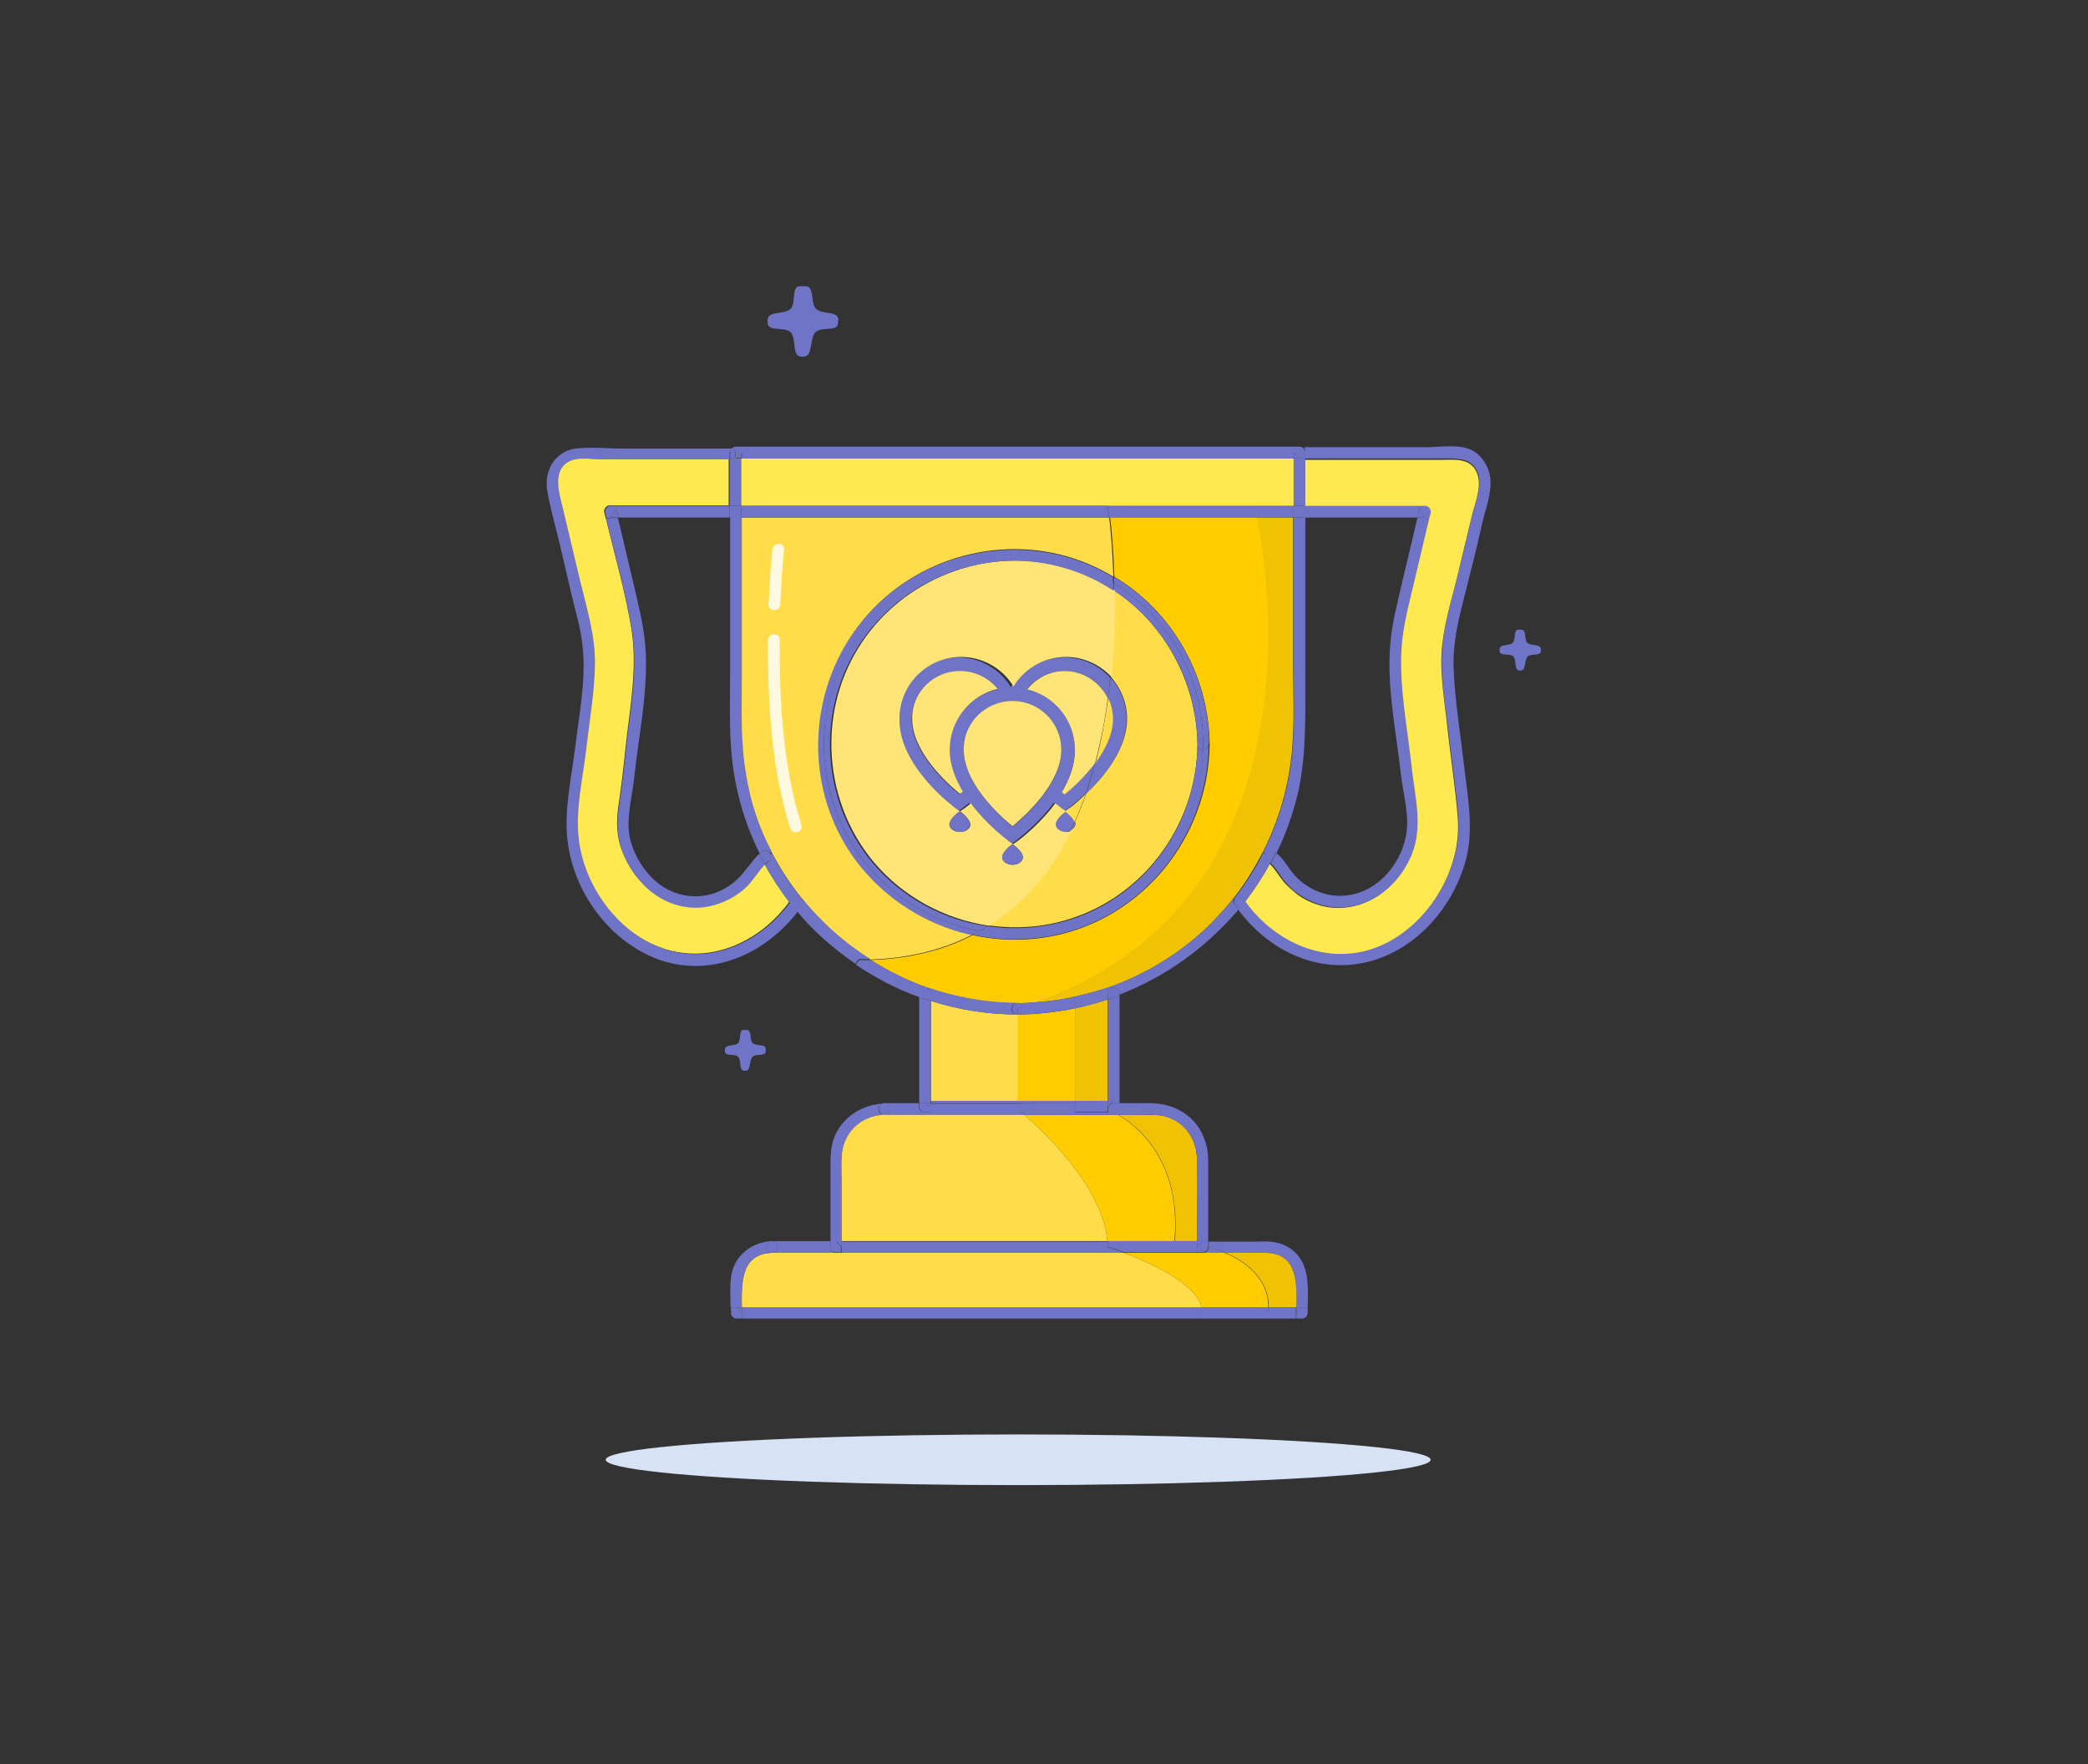 <?xml version="1.0" encoding="utf-8"?>
<!-- Generator: Adobe Illustrator 19.2.1, SVG Export Plug-In . SVG Version: 6.00 Build 0)  -->
<svg version="1.1" id="Layer_1" xmlns="http://www.w3.org/2000/svg" xmlns:xlink="http://www.w3.org/1999/xlink" x="0px" y="0px"
	 viewBox="0 0 445 376" style="enable-background:new 0 0 445 376;" xml:space="preserve">
<rect x="0" y="0" width="445" height="376" fill="#333333" stroke="none"/>
<style type="text/css">
	.st0{fill:#7074C6;}
	.st1{fill:#FFE951;}
	.st2{fill:#D7E3F5;}
	.st3{fill:#EFC203;}
	.st4{fill:#FFCC00;}
	.st5{fill:#FFDC4A;}
	.st6{fill:#FFE578;}
	.st7{fill:#FFF9E1;}
	.st8{fill:#FFFCF0;}
</style>
<g>
	<g id="XMLID_260_">
		<g>
			<path class="st0" d="M328.4,138.3c0,0.1,0,0.2,0,0.2c0,0.1,0,0.2,0,0.3c-0.1,1.1-2.1,0.4-2.8,1.1c-0.8,0.8-0.3,3-1.5,3
				c0,0-0.1,0-0.1,0c-0.1,0-0.2,0-0.2,0c-1.2-0.1-0.5-2.2-1.3-3c-0.7-0.7-2.8,0-2.9-1.1c0-0.1,0-0.2,0-0.3c0-0.1,0-0.2,0-0.2
				c0.1-1.1,2.1-0.6,2.8-1.3c0.7-0.7,0.1-2.7,1.1-2.8c0.1,0,0.3,0,0.4,0c0.1,0,0.2,0,0.4,0c1.1,0.1,0.5,2.1,1.2,2.8
				C326.3,137.7,328.3,137.2,328.4,138.3z"/>
			<path class="st0" d="M317.6,101.8c0.4,3.2-1,6.6-1.7,9.7c-0.8,3.5-1.6,7-2.5,10.4c-1.6,6.8-3.9,13.6-3.6,20.6
				c0.3,7.1,1.5,14.2,2.3,21.3c0.8,6.5,2,13.1,0.3,19.5c-2.9,10.7-11.6,20.3-22.9,22.1c-10.2,1.6-19.6-3.5-25.6-11.5
				c0.5-0.6,1.1-1.3,1.6-2c6.8,9.5,19,14.4,30,8.9c9.5-4.8,16.1-15.9,15.3-26.6c-0.5-6.4-1.5-12.7-2.2-19.1c-0.7-6-1.8-12-1.1-18.1
				c0.7-5.8,2.5-11.6,3.9-17.3c0.8-3.3,1.6-6.7,2.4-10c0.6-2.5,2-5.8,1.3-8.4c-1-3.8-4.4-3.6-7.6-3.6c-3.1,0-6.2,0-9.4,0
				c-6.6,0-13.1,0-19.7,0c-0.1,0-0.2,0-0.2,0c0-0.5,0-1,0-1.5c0-0.3-0.1-0.6-0.3-0.8c0.2-0.1,0.4-0.1,0.6-0.1c8.5,0,17.1,0,25.6,0
				c3,0,7.1-0.8,9.9,0.8C316,97.3,317.3,99.5,317.6,101.8z"/>
			<path class="st1" d="M315,101.5c0.7,2.6-0.7,5.9-1.3,8.4c-0.8,3.3-1.6,6.7-2.4,10c-1.3,5.7-3.2,11.5-3.9,17.3
				c-0.7,6,0.5,12.1,1.1,18.1c0.7,6.4,1.7,12.7,2.2,19.1c0.8,10.6-5.8,21.8-15.3,26.6c-11,5.5-23.2,0.6-30-8.9
				c1.9-2.5,3.7-5.2,5.2-8c1.2,1.1,1.9,2.5,2.9,3.7c0.9,1.1,2,2,3.1,2.9c2.4,1.7,5.5,2.8,8.5,2.8c6.6,0,12-4.1,14.9-9.8
				c3.4-6.7,1.3-13.6,0.6-20.7c-0.9-8.2-2.6-16.5-2.1-24.7c0.3-4.8,1.6-9.5,2.7-14.2c1.1-4.5,2.1-9,3.2-13.5
				c0.1-0.4,0.2-0.8,0.3-1.1c0.2-0.8-0.4-1.6-1.2-1.6c-0.4,0-0.8,0-1.2,0c-8.1,0-16.2,0-24.3,0c0-3.3,0-6.6,0-9.9c0.1,0,0.2,0,0.2,0
				c6.6,0,13.1,0,19.7,0c3.1,0,6.2,0,9.4,0C310.7,97.9,314,97.7,315,101.5z"/>
			<path class="st0" d="M303.7,107.8c0.8,0,1.4,0.8,1.2,1.6c-0.1,0.4-0.2,0.8-0.3,1.1l-0.9-0.2c-0.4-0.5-0.8-1-1.2-1.6v-0.9
				C302.9,107.8,303.3,107.8,303.7,107.8z"/>
			<path class="st0" d="M304.6,110.5c-1.1,4.5-2.1,9-3.2,13.5c-1.1,4.7-2.4,9.4-2.7,14.2c-0.5,8.2,1.2,16.6,2.1,24.7
				c0.7,7.1,2.9,14-0.6,20.7c-2.9,5.7-8.4,9.8-14.9,9.8c-3,0-6-1.1-8.5-2.8c-1.2-0.8-2.2-1.8-3.1-2.9c-1-1.2-1.7-2.7-2.9-3.7
				c0.4-0.7,0.8-1.5,1.2-2.2c1.3,1,2,2.2,3,3.6c1.3,1.8,3,3.2,5,4.2c4,2,8.8,1.7,12.6-0.8c3.6-2.3,6.2-6.4,7-10.5
				c0.9-4.2-0.5-8.8-1-13c-1-9.2-3.1-18.8-2.3-28.1c0.4-4.6,1.6-9,2.6-13.4c1.1-4.5,2.1-9,3.2-13.5c0.5,0,1,0,1.6,0L304.6,110.5z"/>
			<path class="st0" d="M302.5,108.7c0.4,0.5,0.8,1,1.2,1.6c-0.5,0-1,0-1.6,0C302.3,109.7,302.4,109.2,302.5,108.7z"/>
			<path class="st0" d="M302.5,107.8v0.9c-0.1,0.5-0.2,1-0.4,1.6c-8,0-16,0-24,0c0-0.8,0-1.6,0-2.5
				C286.3,107.8,294.4,107.8,302.5,107.8z"/>
			<ellipse class="st2" cx="217" cy="311.1" rx="87.9" ry="5.4"/>
			<path class="st0" d="M274.4,265.7c4.8,2.8,4.4,8.1,4.3,12.9l-1.2,0c-0.4,0-0.8,0-1.2,0c0.1-5,0.3-11.4-6.4-11.6
				c-1.9-0.1-3.7,0-5.6,0c-1,0-2.1,0-3.1,0c-2-0.9-3.6-1.2-3.6-1.2c0-0.4,0-0.8,0-1.2c3.4,0,6.9,0,10.3,0
				C270.1,264.5,272.3,264.5,274.4,265.7z"/>
			<path class="st0" d="M277.5,278.6l1.2,0c0,0.4,0,0.8,0,1.2c0,0.7-0.6,1.2-1.2,1.2c-0.4,0-0.8,0-1.2,0v-1.2
				C276.7,279.4,277.1,279,277.5,278.6z"/>
			<path class="st0" d="M278.2,107.8c0,0.8,0,1.6,0,2.5c-0.8,0-1.6,0-2.5,0c0-0.8,0-1.6,0-2.5C276.5,107.8,277.4,107.8,278.2,107.8z
				"/>
			<path class="st0" d="M278.2,97.9c0,3.3,0,6.6,0,9.9c-0.8,0-1.6,0-2.5,0c0-3.4,0-6.8,0-10.1c0.4,0,0.8,0,1.2,0l0.5-0.3
				C277.6,97.6,277.8,97.8,278.2,97.9z"/>
			<path class="st0" d="M278.2,96.4c0,0.5,0,1,0,1.5c-0.4-0.1-0.6-0.3-0.8-0.5c-0.3-0.6-0.2-1.4,0.4-1.8
				C278.1,95.8,278.2,96.1,278.2,96.4z"/>
			<path class="st0" d="M277.5,278.6c-0.4,0.4-0.8,0.8-1.2,1.2c0-0.4,0-0.8,0-1.2C276.7,278.6,277.1,278.6,277.5,278.6z"/>
			<path class="st0" d="M277,97.7c-0.4,0-0.8,0-1.2,0c0-0.4,0-0.8,0-1.2C276.1,96.8,276.5,97.2,277,97.7z"/>
			<path class="st3" d="M269.9,267c6.7,0.2,6.5,6.6,6.4,11.6c-2,0-4,0-5.9,0c0-6.5-5.4-10-9.2-11.6c1,0,2.1,0,3.1,0
				C266.1,267,268,266.9,269.9,267z"/>
			<path class="st0" d="M270.3,278.6c2,0,4,0,5.9,0c0,0.4,0,0.8,0,1.2v1.2c-2,0-4,0-6,0v-1.2C270.3,279.4,270.3,279,270.3,278.6z"/>
			<path class="st3" d="M229.1,212.4c-2.6,0.6-5.3,1-8.1,1.2c65.3-23.6,46.8-103.3,46.8-103.3c2.6,0,5.2,0,7.8,0
				c0,10.4,0,20.9,0,31.3c0,5.9,0.3,11.9-0.2,17.8c-0.6,7.8-2.8,15.4-6.3,22.3c-1.8,3.4-3.8,6.7-6.2,9.7c-1.3,1.7-2.8,3.3-4.3,4.9
				c-6.2,6.3-13.7,11-21.9,14C234.3,211.1,231.7,211.8,229.1,212.4z"/>
			<path class="st0" d="M275.7,107.8c0,0.8,0,1.6,0,2.5c-2.6,0-5.2,0-7.8,0c-10.5,0-21,0-31.5,0c-0.2-1.6-0.3-2.5-0.3-2.5
				c1.2,0,2.4,0,3.6,0C251.7,107.8,263.7,107.8,275.7,107.8z"/>
			<path class="st1" d="M275.7,97.7c0,3.4,0,6.7,0,10.1c-12,0-24,0-36.1,0c-1.2,0-2.4,0-3.6,0c-23.3,0-46.6,0-70,0
				c-2.7,0-5.4,0-8.1,0c0-3.4,0-6.8,0-10.1c13.1,0,26.3,0,39.4,0c21.6,0,43.2,0,64.7,0C266.7,97.7,271.2,97.7,275.7,97.7z"/>
			<path class="st0" d="M269.2,181.7c3.5-6.9,5.7-14.5,6.3-22.3c0.4-5.9,0.2-11.9,0.2-17.8c0-10.4,0-20.9,0-31.3c0.8,0,1.6,0,2.5,0
				c0,2.4,0,4.7,0,7.1c0,9.7,0,19.4,0,29.1c0,7.6,0.1,15.1-1.6,22.6c-1.1,4.5-2.6,8.8-4.6,12.8c-0.1-0.1-0.3-0.2-0.4-0.3
				c-0.7-0.5-1.4-0.1-1.7,0.5L269.2,181.7z"/>
			<path class="st0" d="M270.2,183.6c-0.6-0.4-0.7-1.1-0.4-1.6c0.3-0.6,1-1,1.7-0.5c0.2,0.1,0.3,0.2,0.4,0.3
				c-0.4,0.8-0.8,1.5-1.2,2.2C270.6,183.9,270.4,183.8,270.2,183.6z"/>
			<path class="st0" d="M270.3,278.6c0,0.4,0,0.8-0.1,1.2v1.2c-2.6,0-5.1,0-7.7,0c-2.1,0-4.2,0-6.3,0v-1.2c0-0.4-0.1-0.8-0.2-1.2
				C260.9,278.6,265.6,278.6,270.3,278.6z"/>
			<path class="st4" d="M270.3,278.6c-4.7,0-9.5,0-14.2,0c-1.4-5.2-11.2-9.6-16.6-11.6c5.2,0,10.3,0,15.5,0c0.4,0,0.8,0,1.2,0
				c1.6,0,3.2,0,4.8,0C264.9,268.6,270.3,272.1,270.3,278.6z"/>
			<path class="st0" d="M269.8,182c-0.2,0.5-0.2,1.2,0.4,1.6c0.2,0.1,0.4,0.3,0.5,0.4c-1.5,2.8-3.3,5.5-5.2,8
				c-0.1-0.1-0.2-0.3-0.3-0.4c-0.6-0.8-1.6-0.6-2.1,0l-0.1-0.1c2.4-3,4.5-6.3,6.2-9.7L269.8,182z"/>
			<path class="st4" d="M267.9,110.3c0,0,18.5,79.7-46.8,103.3c-1.4,0.1-2.8,0.2-4.2,0.2c-6.7,0-13.2-1.2-19.2-3.3
				c-4.3-1.5-8.3-3.5-12.1-5.9c8.5-0.3,15.7-2.2,21.7-5.3c5.5,1.2,11.3,1.3,17,0.2c19.3-3.8,33.2-21.1,33.5-40.7c0,0,0-0.1,0-0.1
				c0,0,0,0,0,0c0-0.1,0-0.1,0-0.2c-0.2-14.7-8-28.2-20.3-35.6c-0.2-5.6-0.6-10.1-0.9-12.6C246.9,110.3,257.4,110.3,267.9,110.3z"/>
			<path class="st0" d="M265.3,191.6c0.1,0.1,0.2,0.3,0.3,0.4c-0.5,0.7-1,1.3-1.6,2c-0.3-0.4-0.6-0.8-0.8-1.2c-0.3-0.5-0.3-1,0-1.3
				C263.6,190.9,264.7,190.8,265.3,191.6z"/>
			<path class="st0" d="M238.6,211.7c0-1-1-1.4-1.7-1.1l-0.1-0.4c8.2-2.9,15.7-7.7,21.9-14c1.5-1.5,3-3.2,4.3-4.9l0.1,0.1
				c-0.3,0.3-0.4,0.8,0,1.3c0.3,0.4,0.5,0.8,0.8,1.2c-6.8,8-15.5,14.3-25.4,18.1C238.6,212,238.6,211.8,238.6,211.7z"/>
			<path class="st0" d="M261.2,267c-1.6,0-3.2,0-4.8,0c0.7,0,1.2-0.6,1.2-1.2C257.5,265.7,259.1,266.1,261.2,267z"/>
			<path class="st0" d="M256.4,158.6c0-0.4,0-0.8,0-1.2c0.6,0,1.2,0.3,1.2,1c0,0,0,0.1,0,0.2c0,0,0,0,0,0c0,0,0,0.1,0,0.1
				c-0.1,0.7-0.7,1.1-1.2,1C256.4,159.4,256.4,159,256.4,158.6z"/>
			<path class="st0" d="M257.5,264.5c0,0.4,0,0.8,0,1.2c0,0.7-0.6,1.2-1.2,1.2c-0.4,0-0.8,0-1.2,0v-1.2c0.4-0.4,0.8-0.8,1.2-1.2
				C256.7,264.5,257.1,264.5,257.5,264.5z"/>
			<path class="st0" d="M255.2,158.6c0-0.8,0.6-1.2,1.2-1.2c0,0.4,0,0.8,0,1.2s0,0.8,0,1.2C255.8,159.8,255.2,159.4,255.2,158.6z"/>
			<path class="st0" d="M256.3,279.8v1.2c-19.5,0-39,0-58.5,0c-13.2,0-26.4,0-39.6,0v-1.2c0-0.4,0-0.8,0-1.2c4.6,0,9.1,0,13.7,0
				c21.6,0,43.2,0,64.8,0c6.5,0,13,0,19.5,0C256.2,279,256.3,279.4,256.3,279.8z"/>
			<path class="st0" d="M256.3,264.5c-0.4,0.4-0.8,0.8-1.2,1.2c0-0.4,0-0.8,0-1.2C255.5,264.5,255.9,264.5,256.3,264.5z"/>
			<path class="st5" d="M256.1,278.6c-6.5,0-13,0-19.5,0c-21.6,0-43.2,0-64.8,0c-4.6,0-9.1,0-13.7,0c-0.1-5-0.3-11.3,6.3-11.6
				c4.6,0,9.1,0,13.7,0c0.4,0,0.8,0,1.2,0c8.9,0,17.9,0,26.8,0c11.1,0,22.2,0,33.4,0C244.9,269,254.7,273.4,256.1,278.6z"/>
			<path class="st3" d="M255.1,246.8c0.2,5.9,0,11.8,0,17.7c-1.6,0-3.2,0-4.7,0c1.5-17.8-8.8-25.1-12-26.9c1.3,0,2.7,0,4,0
				c1.2,0,2.5,0,3.7,0C251.2,237.7,254.9,241.6,255.1,246.8z"/>
			<path class="st0" d="M255.1,264.5c0,0.4,0,0.8,0,1.2v1.2c-5.2,0-10.3,0-15.5,0c-2.1-0.8-3.5-1.2-3.5-1.2c0-0.4,0-0.8,0-1.2
				c3.4,0,6.9,0,10.3,0c1.3,0,2.7,0,4,0C251.9,264.5,253.5,264.5,255.1,264.5z"/>
			<path class="st4" d="M238.3,237.6c3.2,1.8,13.6,9.2,12,26.9c-1.3,0-2.7,0-4,0c-3.4,0-6.9,0-10.3,0c-0.9-11.3-13.4-23.2-17.7-26.9
				c1.5,0,3,0,4.5,0C228,237.6,233.2,237.6,238.3,237.6z"/>
			<path class="st5" d="M255.2,158.6c-0.1,16.3-10.4,31.3-25.9,36.8c-6.1,2.2-12.5,2.7-18.7,1.8c7.9-5,13.6-12.2,17.6-20.3
				c0.6-0.3,1-0.8,1-1.3c0-0.2,0-0.3-0.1-0.5c0.9-2,1.7-4,2.4-6c3.6-3.4,8.7-9.4,8.7-15.9c0-3.4-1.3-6.5-3.4-8.9
				c0.7-6.7,0.8-13,0.7-18.5C248.1,133,255,145.2,255.2,158.6z"/>
			<path class="st0" d="M255.2,158.6c-0.1-13.4-7-25.6-17.8-32.7c0-0.5,0-1,0-1.6c11.1,6.9,18.6,19.1,19,33.1
				C255.8,157.5,255.2,157.9,255.2,158.6z"/>
			<path class="st0" d="M256.4,157.4c-0.4-14-7.9-26.2-19-33.1c0-0.5,0-1,0-1.4c12.3,7.4,20.2,20.9,20.3,35.6
				C257.5,157.8,257,157.4,256.4,157.4z"/>
			<path class="st0" d="M239.6,267c-11.1,0-22.2,0-33.4,0c-8.9,0-17.9,0-26.8,0v-1.2c0-0.4,0-0.8,0-1.2c0.5,0,1,0,1.5,0
				c18.4,0,36.8,0,55.2,0c0,0.4,0,0.8,0,1.2C236,265.7,237.5,266.2,239.6,267z"/>
			<path class="st0" d="M238.6,235.1c0,0.3,0,0.5,0,0.8c0,0.7-0.6,1.2-1.2,1.2c-0.4,0-0.8,0-1.2,0v-1.2c0.3-0.3,0.5-0.5,0.8-0.8
				C237.4,235.1,238,235.1,238.6,235.1z"/>
			<path class="st0" d="M238.6,212.1c0,7.7,0,15.3,0,23c-0.6,0-1.1,0-1.7,0c0.2-0.2,0.3-0.3,0.5-0.5c-0.4,0-0.8,0-1.2,0
				c0-7.2,0-14.4,0-21.6C236.9,212.7,237.8,212.4,238.6,212.1z"/>
			<path class="st0" d="M238.6,211.7c0,0.1,0,0.2,0,0.4c-0.8,0.3-1.6,0.6-2.5,0.9c0-0.4,0-0.8,0-1.3c0-0.6,0.3-1,0.8-1.1
				C237.6,210.3,238.6,210.7,238.6,211.7z"/>
			<path class="st0" d="M242.3,237.6c-1.3,0-2.7,0-4,0c-0.6-0.3-1-0.5-1-0.5c0.7,0,1.2-0.6,1.2-1.2c0-0.3,0-0.5,0-0.8
				c2.2,0,4.3,0,6.5,0c7.3,0,12.5,5,12.5,12.4c0,5.7,0,11.4,0,17c-0.4,0-0.8,0-1.2,0c-0.4,0-0.8,0-1.2,0c0-5.9,0.2-11.8,0-17.7
				c-0.1-5.1-3.9-9-9.1-9.2C244.8,237.5,243.6,237.6,242.3,237.6z"/>
			<path class="st0" d="M237.4,234.6c-0.2,0.2-0.3,0.3-0.5,0.5c-0.3,0-0.5,0-0.8,0c0-0.2,0-0.3,0-0.5
				C236.5,234.6,236.9,234.6,237.4,234.6z"/>
			<path class="st0" d="M236.9,235.1c-0.3,0.3-0.5,0.5-0.8,0.8c0-0.3,0-0.5,0-0.8C236.4,235.1,236.6,235.1,236.9,235.1z"/>
			<path class="st0" d="M236.7,144.4c2.1,2.3,3.4,5.4,3.4,8.9c0,6.5-5,12.5-8.7,15.9c0.8-2.2,1.4-4.4,2-6.6c0,0,0,0,0,0
				c2-2.7,3.7-6,3.7-9.3c0-1.6-0.4-3.1-1-4.5C236.3,147.3,236.5,145.9,236.7,144.4z"/>
			<path class="st0" d="M226.9,140.1c3.8,0,7.3,1.7,9.7,4.3c-0.1,1.4-0.3,2.9-0.5,4.4c-1.7-3.4-5.2-5.8-9.2-5.8
				c-3.2,0-6.1,1.5-8,3.8c5.8,1.4,10.2,6.7,10.2,13c0,3.2-1.2,6.2-2.8,8.9c0.2,0.2,0.4,0.3,0.6,0.5c1.4-1.1,4.2-3.6,6.5-6.7
				c-0.6,2.2-1.3,4.4-2,6.6c-1.9,1.8-3.4,2.9-3.6,3.1l-0.9,0.6l-0.9-0.6c-0.1-0.1-0.6-0.4-1.4-1.1c-3.5,4.7-7.8,7.8-8.1,8.1
				l-0.9,0.6l-0.9-0.6c-0.3-0.2-4.6-3.4-8.1-8.1c-0.8,0.6-1.3,1-1.4,1.1l-0.9,0.6l-0.9-0.6c-0.5-0.4-12.3-9.1-12.3-19
				c0-7.2,5.9-13.1,13.1-13.1c4.7,0,8.9,2.5,11.2,6.3C218.1,142.6,222.2,140.1,226.9,140.1z M226.2,159.9c0-5.8-4.7-10.4-10.4-10.4
				s-10.4,4.7-10.4,10.4c0,7.2,7.8,14.1,10.4,16.3C218.4,174,226.2,167.1,226.2,159.9z M212.5,146.9c-1.9-2.3-4.8-3.8-8-3.8
				c-5.6,0-10.2,4.6-10.2,10.2c0,7.1,7.6,13.9,10.2,16c0.2-0.1,0.4-0.3,0.6-0.5c-1.6-2.7-2.8-5.7-2.8-8.9
				C202.3,153.6,206.7,148.3,212.5,146.9z"/>
			<path class="st5" d="M236.4,110.3c0.3,2.6,0.7,7,0.9,12.6c-2.2-1.3-4.6-2.5-7.1-3.4c-16.3-6-35.2-0.8-46.2,12.6
				c-11.1,13.5-12.7,33.1-3.6,48.1c6,9.9,15.8,16.6,26.8,19c-6,3.1-13.2,5-21.7,5.3c-5.5-3.5-10.5-7.9-14.6-13
				c-2.4-3-4.6-6.3-6.4-9.8c-2.7-5.1-4.6-10.7-5.6-16.6c-1.2-6.7-0.9-13.5-0.9-20.3c0-9.5,0-19.1,0-28.6c0-2,0-4,0-5.9
				c12.1,0,24.2,0,36.3,0C208.3,110.3,222.3,110.3,236.4,110.3z"/>
			<path class="st0" d="M236.4,110.3c-14,0-28,0-42.1,0c-12.1,0-24.2,0-36.3,0c0-0.8,0-1.6,0-2.5c2.7,0,5.4,0,8.1,0
				c23.3,0,46.6,0,70,0C236,107.8,236.2,108.7,236.4,110.3z"/>
			<path class="st5" d="M236.2,148.8c0.7,1.4,1,2.9,1,4.5c0,3.3-1.7,6.5-3.7,9.3C234.7,158,235.5,153.4,236.2,148.8z"/>
			<path class="st0" d="M236.1,235.8v1.2c-2.3,0-4.7,0-7,0v-2c2.3,0,4.7,0,7,0C236.1,235.3,236.1,235.6,236.1,235.8z"/>
			<path class="st0" d="M236.1,234.6c0,0.2,0,0.3,0,0.5c-2.3,0-4.7,0-7,0v-0.5C231.4,234.6,233.8,234.6,236.1,234.6z"/>
			<path class="st3" d="M236.1,213c0,7.2,0,14.4,0,21.6c-2.3,0-4.7,0-7,0v-19.7C231.5,214.4,233.8,213.7,236.1,213z"/>
			<path class="st0" d="M236.1,211.7c0,0.4,0,0.8,0,1.3c-2.3,0.8-4.6,1.4-7,1.9v-2.5c2.6-0.6,5.2-1.3,7.7-2.2l0.1,0.4
				C236.5,210.7,236.1,211.1,236.1,211.7z"/>
			<path class="st5" d="M236,264.5c-18.4,0-36.8,0-55.2,0c-0.5,0-1,0-1.5,0c0-4.3,0-8.5,0-12.8c0-1.7-0.1-3.4,0-5.1
				c0.2-5.1,4-8.9,9-9.1c10,0,19.9,0,29.9,0C222.6,241.3,235.1,253.2,236,264.5z"/>
			<path class="st6" d="M226.9,143c4,0,7.5,2.4,9.2,5.8c-0.6,4.6-1.5,9.2-2.7,13.8c0,0,0,0,0,0c-2.3,3.1-5.1,5.6-6.5,6.7
				c-0.2-0.1-0.4-0.3-0.6-0.5c1.6-2.7,2.8-5.7,2.8-8.9c0-6.3-4.3-11.6-10.2-13C220.9,144.5,223.7,143,226.9,143z"/>
			<path class="st0" d="M229.1,235.1v2c-3.8,0-7.6,0-11.4,0c-0.6-0.5-0.9-0.7-0.9-0.7v-1.2C220.9,235.1,225,235.1,229.1,235.1z"/>
			<path class="st0" d="M229.1,234.6v0.5c-4.1,0-8.2,0-12.3,0v-0.5C220.9,234.6,225,234.6,229.1,234.6z"/>
			<path class="st4" d="M229.1,214.9v19.7c-4.1,0-8.2,0-12.3,0v-18.4C221,216.2,225.1,215.7,229.1,214.9z"/>
			<path class="st0" d="M229.1,212.4v2.5c-4,0.8-8.1,1.3-12.3,1.3c1,0,1.3-0.9,1.1-1.6c1-0.3,2.1-0.7,3.1-1.1
				C223.8,213.4,226.5,213,229.1,212.4z"/>
			<path class="st0" d="M229,175.2c0.1,0.2,0.1,0.3,0.1,0.5c0,0.6-0.4,1-1,1.3C228.5,176.4,228.7,175.8,229,175.2z"/>
			<path class="st0" d="M229,175.2c-0.3,0.6-0.6,1.2-0.9,1.8c-0.3,0.2-0.8,0.3-1.2,0.3c-1.2,0-2.2-0.7-2.2-1.6
				c0-1.3,2.2-2.8,2.2-2.8S228.6,174,229,175.2z"/>
			<path class="st5" d="M229,175.2c-0.4-1.1-2.1-2.3-2.1-2.3v0l0.9-0.6c0.2-0.1,1.7-1.2,3.6-3.1C230.7,171.2,229.9,173.2,229,175.2z
				"/>
			<path class="st6" d="M204.6,172.9c0,0-2.2,1.5-2.2,2.8c0,0.9,1,1.6,2.2,1.6c1.2,0,2.2-0.7,2.2-1.6
				C206.7,174.4,204.6,172.9,204.6,172.9z M218,182.7c0-1.3-2.2-2.8-2.2-2.8s-2.2,1.5-2.2,2.8c0,0.9,1,1.6,2.2,1.6
				S218,183.6,218,182.7z M203.7,172.3l0.9,0.6l0.9-0.6c0.1-0.1,0.6-0.4,1.4-1.1c3.5,4.7,7.8,7.8,8.1,8.1l0.9,0.6l0.9-0.6
				c0.3-0.2,4.6-3.4,8.1-8.1c0.8,0.6,1.3,1,1.4,1.1l0.9,0.6v0c0,0-2.2,1.5-2.2,2.8c0,0.9,1,1.6,2.2,1.6c0.4,0,0.9-0.1,1.2-0.3
				c-4,8.2-9.7,15.3-17.6,20.3c-9.4-1.4-18.3-6.1-24.6-13.6c-10.6-12.7-12-31.3-3.4-45.4c8.5-14,25.3-21.3,41.3-18.1
				c4.9,1,9.5,3,13.5,5.6c0.1,5.5,0,11.9-0.7,18.5c-2.4-2.6-5.9-4.3-9.7-4.3c-4.7,0-8.9,2.5-11.2,6.3c-2.3-3.8-6.5-6.3-11.2-6.3
				c-7.2,0-13.1,5.9-13.1,13.1C191.4,163.2,203.2,171.9,203.7,172.3z"/>
			<path class="st6" d="M215.8,149.4c5.8,0,10.4,4.7,10.4,10.4c0,7.2-7.8,14.1-10.4,16.3c-2.7-2.2-10.4-9.1-10.4-16.3
				C205.3,154.1,210,149.4,215.8,149.4z"/>
			<path class="st0" d="M222.9,237.6c-1.5,0-3,0-4.5,0c-0.2-0.2-0.4-0.3-0.6-0.5c3.8,0,7.6,0,11.4,0c2.3,0,4.7,0,7,0
				c0.4,0,0.8,0,1.2,0c0,0,0.4,0.2,1,0.5C233.2,237.6,228,237.6,222.9,237.6z"/>
			<path class="st0" d="M221.1,213.6c-1,0.4-2,0.7-3.1,1.1c-0.1-0.5-0.5-0.9-1.1-0.9C218.3,213.7,219.7,213.7,221.1,213.6z"/>
			<path class="st0" d="M218,214.6c0.2,0.7-0.2,1.6-1.1,1.6V215C217.2,214.9,217.6,214.7,218,214.6z"/>
			<path class="st0" d="M217.7,237.1c-6.5,0-12.9,0-19.4,0v-1.2c0-0.2,0-0.5,0-0.7c1.7,0,3.4,0,5.1,0c4.5,0,9,0,13.4,0v1.2
				C216.9,236.3,217.2,236.6,217.7,237.1z"/>
			<path class="st0" d="M218,182.7c0,0.9-1,1.6-2.2,1.6s-2.2-0.7-2.2-1.6c0-1.3,2.2-2.8,2.2-2.8S218,181.5,218,182.7z"/>
			<path class="st0" d="M216.9,234.6v0.5c-4.5,0-9,0-13.4,0c-1.7,0-3.4,0-5.1,0c0-0.2,0-0.3,0-0.5
				C204.5,234.6,210.7,234.6,216.9,234.6z"/>
			<path class="st5" d="M216.9,216.2v18.4c-6.2,0-12.4,0-18.5,0c0-7.1,0-14.2,0-21.3C204.3,215.2,210.5,216.2,216.9,216.2
				C216.9,216.2,216.9,216.2,216.9,216.2z"/>
			<path class="st0" d="M216.9,215v1.2c0,0,0,0,0,0c-1.6,0-1.6-2.5,0-2.5c0.6,0,1,0.4,1.1,0.9C217.6,214.7,217.2,214.9,216.9,215z"
				/>
			<path class="st0" d="M256.4,159.8c-0.6,21.7-18.5,39.2-40.4,39.2c-2.5,0-4.9-0.2-7.2-0.6c0.6-0.3,1.2-0.7,1.8-1
				c6.2,0.9,12.6,0.3,18.7-1.8c15.5-5.5,25.8-20.5,25.9-36.8C255.2,159.4,255.8,159.8,256.4,159.8z"/>
			<path class="st0" d="M224.2,199.4c-5.7,1.1-11.5,1-17-0.2c0.5-0.3,1.1-0.6,1.6-0.9c2.3,0.4,4.8,0.6,7.2,0.6
				c21.9,0,39.7-17.4,40.4-39.2c0.6,0,1.2-0.3,1.2-1C257.4,178.3,243.5,195.7,224.2,199.4z"/>
			<path class="st6" d="M204.6,143c3.2,0,6.1,1.5,8,3.8c-5.8,1.4-10.2,6.7-10.2,13c0,3.2,1.2,6.2,2.8,8.9c-0.2,0.2-0.4,0.3-0.6,0.5
				c-2.6-2.1-10.2-8.9-10.2-16C194.3,147.6,198.9,143,204.6,143z"/>
			<path class="st0" d="M206.7,175.7c0,0.9-1,1.6-2.2,1.6c-1.2,0-2.2-0.7-2.2-1.6c0-1.3,2.2-2.8,2.2-2.8S206.7,174.4,206.7,175.7z"
				/>
			<path class="st0" d="M197.6,210.4c6.1,2.1,12.6,3.3,19.2,3.3c-1.6,0-1.6,2.5,0,2.5c-6.3,0-12.6-1-18.5-2.9c0-0.5,0-1.1,0-1.6
				c0-0.6-0.3-1-0.8-1.1L197.6,210.4z"/>
			<path class="st0" d="M198.3,235.8v1.2c-0.4,0-0.8,0-1.2,0c-0.7,0-1.2-0.6-1.2-1.2c0-0.2,0-0.5,0-0.7c0.6,0,1.2,0,1.7,0
				C197.8,235.3,198.1,235.6,198.3,235.8z"/>
			<path class="st0" d="M198.3,235.1c0,0.2,0,0.5,0,0.7c-0.2-0.2-0.5-0.5-0.7-0.7C197.8,235.1,198.1,235.1,198.3,235.1z"/>
			<path class="st0" d="M198.3,234.6c0,0.2,0,0.3,0,0.5c-0.2,0-0.5,0-0.7,0c-0.2-0.2-0.3-0.3-0.5-0.5
				C197.5,234.6,197.9,234.6,198.3,234.6z"/>
			<path class="st0" d="M198.3,211.7c0,0.5,0,1.1,0,1.6c-0.8-0.3-1.6-0.5-2.5-0.8c0-0.3,0-0.5,0-0.8c0-1,1-1.4,1.7-1.1
				C198,210.7,198.3,211.1,198.3,211.7z"/>
			<path class="st0" d="M197.1,234.6c0.2,0.2,0.3,0.3,0.5,0.5c-0.6,0-1.2,0-1.7,0c0-7.5,0-15.1,0-22.6c0.8,0.3,1.6,0.6,2.5,0.8
				c0,7.1,0,14.2,0,21.3C197.9,234.6,197.5,234.6,197.1,234.6z"/>
			<path class="st0" d="M218.3,237.6c-10,0-19.9,0-29.9,0c1.6,0,1.6-2.5,0-2.5c2.5,0,4.9,0,7.4,0c0,0.2,0,0.5,0,0.7
				c0,0.7,0.6,1.2,1.2,1.2c0.4,0,0.8,0,1.2,0c6.5,0,12.9,0,19.4,0C217.9,237.2,218.1,237.4,218.3,237.6z"/>
			<path class="st0" d="M195.9,212.5c-4.8-1.7-9.3-4.1-13.5-6.9l0.7-1c0.8,0,1.6,0,2.5,0c3.8,2.4,7.9,4.4,12.1,5.9l-0.1,0.2
				c-0.7-0.2-1.7,0.1-1.7,1.1C195.9,212,195.9,212.2,195.9,212.5z"/>
			<path class="st0" d="M188.5,235.1c1.5,0,1.5,2.4,0,2.5c-1.5,0-1.6-2.3-0.2-2.5C188.3,235.1,188.4,235.1,188.5,235.1
				C188.4,235.1,188.4,235.1,188.5,235.1z"/>
			<path class="st0" d="M188.4,237.6c-5.1,0.2-8.9,4-9,9.1c-0.1,1.7,0,3.4,0,5.1c0,4.3,0,8.5,0,12.8c-0.4,0-0.8,0-1.2,0
				s-0.8,0-1.2,0c0-5.1,0-10.1,0-15.2c0-2.6-0.1-5.1,1-7.5c1.9-4.1,5.9-6.5,10.3-6.7C186.8,235.3,186.9,237.6,188.4,237.6z"/>
			<path class="st0" d="M179.4,264.5c0,0.4,0,0.8,0,1.2c-0.4-0.4-0.8-0.8-1.2-1.2C178.5,264.5,179,264.5,179.4,264.5z"/>
			<path class="st0" d="M178.6,68.5c0,0.1,0,0.3,0,0.4c-0.1,1.9-3.5,0.6-4.8,1.9c-1.3,1.3-0.5,5.2-2.5,5.2c-0.1,0-0.1,0-0.2,0
				c-0.1,0-0.3,0-0.4,0c-2-0.1-0.9-3.8-2.2-5.2c-1.2-1.2-4.8-0.1-4.9-1.9c0-0.1,0-0.3,0-0.4c0-0.1,0-0.3,0-0.4
				c0.1-1.9,3.6-1,4.9-2.3c1.2-1.2,0.1-4.7,1.9-4.8c0.3,0,0.5,0,0.8,0c0.2,0,0.4,0,0.6,0c1.8,0.1,0.9,3.6,2.1,4.8
				c1.3,1.3,4.7,0.4,4.8,2.3C178.6,68.3,178.6,68.4,178.6,68.5z"/>
			<path class="st0" d="M178.1,264.5c0.4,0.4,0.8,0.8,1.2,1.2v1.2c-0.4,0-0.8,0-1.2,0c-0.7,0-1.2-0.6-1.2-1.2c0-0.4,0-0.8,0-1.2
				C177.3,264.5,177.7,264.5,178.1,264.5z"/>
			<path class="st0" d="M175.6,158.6c0-22.3,18.1-40.4,40.4-40.4c7.8,0,15.1,2.2,21.3,6.1c0,0.5,0,1,0,1.6c-4-2.7-8.6-4.6-13.5-5.6
				c-16-3.3-32.8,4.1-41.3,18.1c-8.6,14.1-7.2,32.7,3.4,45.4c6.3,7.5,15.2,12.3,24.6,13.6c-0.6,0.4-1.2,0.7-1.8,1
				C189.9,195,175.6,178.5,175.6,158.6z"/>
			<path class="st0" d="M178.1,267c-4.6,0-9.1,0-13.7,0c1.6-0.1,1.6-2.5,0.1-2.5c4.1,0,8.3,0,12.4,0c0,0.4,0,0.8,0,1.2
				C176.9,266.4,177.5,267,178.1,267z"/>
			<path class="st0" d="M216,118.3c-22.3,0-40.4,18.1-40.4,40.4c0,19.8,14.3,36.3,33.1,39.7c-0.5,0.3-1.1,0.6-1.6,0.9
				c-10.9-2.4-20.8-9.2-26.8-19c-9.1-15-7.6-34.6,3.6-48.1c11-13.4,29.9-18.5,46.2-12.6c2.5,0.9,4.8,2,7.1,3.4c0,0.5,0,1,0,1.4
				C231.1,120.5,223.8,118.3,216,118.3z"/>
			<path class="st0" d="M170.9,191.4c4.1,5.1,9,9.5,14.6,13c-0.8,0-1.6,0-2.5,0l-0.7,1c-2.5-1.7-4.9-3.6-7.2-5.7
				c-1.9-1.7-3.7-3.6-5.3-5.6c0.3-0.5,0.7-0.9,1-1.4C171.2,192.3,171.1,191.9,170.9,191.4L170.9,191.4z"/>
			<path class="st0" d="M170.8,191.5c0.3,0.3,0.4,0.8,0,1.3c-0.3,0.5-0.7,0.9-1,1.4c-0.5-0.7-1.1-1.3-1.6-2c0.2-0.2,0.3-0.4,0.5-0.7
				C169.3,190.8,170.3,190.9,170.8,191.5z"/>
			<path class="st1" d="M163,184.2c1.5,2.8,3.3,5.5,5.2,8c-5.9,8.1-15.9,13.1-26,10.2c-10.4-3-18.2-13.5-19.1-24.2
				c-0.5-6,0.9-12.3,1.6-18.3c0.7-6.1,1.8-12.2,1.9-18.4c0.1-5.9-1.6-11.5-3-17.2c-1.5-6.1-2.9-12.3-4.4-18.4c-0.7-3-1-7,2.8-8
				c1.7-0.5,4.1-0.1,5.8-0.1c1.6,0,3.3,0,4.9,0c7.5,0,15.1,0,22.6,0h0c0,3.3,0,6.6,0,9.9c-8,0-16.1,0-24.1,0c-0.4,0-0.8,0-1.2,0
				c-0.8,0-1.4,0.8-1.2,1.6c0.1,0.4,0.2,0.8,0.3,1.1c1.9,7.9,4.2,15.8,5.5,23.8c1.3,8.4-0.4,16.9-1.3,25.3
				c-0.4,4.1-0.9,8.2-1.5,12.3c-0.5,3.3-0.4,6.5,0.8,9.6c2.3,5.9,7.1,10.8,13.5,11.7c3.2,0.5,6.4-0.2,9.3-1.7c1.5-0.8,2.8-1.8,4-3
				C160.8,187.2,161.7,185.5,163,184.2z"/>
			<path class="st0" d="M168.7,191.6c-0.2,0.2-0.3,0.4-0.5,0.7c-1.9-2.5-3.7-5.2-5.2-8c0.2-0.2,0.5-0.4,0.7-0.6
				c0.6-0.5,0.7-1.2,0.4-1.7l0.4-0.2c1.8,3.5,4,6.8,6.4,9.8l-0.1,0.1C170.3,190.9,169.3,190.8,168.7,191.6z"/>
			<path class="st0" d="M164.5,264.5c1.5,0,1.5,2.4-0.1,2.5c-1.5,0-1.6-2.3-0.2-2.5C164.3,264.5,164.4,264.5,164.5,264.5
				C164.5,264.5,164.5,264.5,164.5,264.5z"/>
			<path class="st0" d="M164.5,181.6l-0.4,0.2c-0.3-0.5-0.9-0.8-1.6-0.4c-0.2,0.2-0.4,0.3-0.6,0.5c-2.8-5.6-4.7-11.7-5.6-17.9
				c-1-6.7-0.7-13.7-0.7-20.5c0-11.1,0-22.2,0-33.4c0.8,0,1.6,0,2.5,0c0,2,0,4,0,5.9c0,9.5,0,19.1,0,28.6c0,6.8-0.3,13.6,0.9,20.3
				C159.9,171,161.8,176.5,164.5,181.6z"/>
			<path class="st0" d="M164.4,264.5c-0.1,0-0.1,0-0.2,0C164.3,264.5,164.4,264.5,164.4,264.5z"/>
			<path class="st0" d="M164.4,267c-6.6,0.3-6.3,6.6-6.3,11.6c-0.4,0-0.8,0-1.2,0l-1.2,0c0-2.1-0.2-4.3,0.1-6.4
				c0.5-4.4,4.2-7.4,8.5-7.7C162.8,264.7,162.9,267,164.4,267z"/>
			<path class="st0" d="M164.1,181.9c0.3,0.5,0.3,1.3-0.4,1.7c-0.3,0.2-0.5,0.4-0.7,0.6c-0.4-0.7-0.8-1.5-1.2-2.2
				c0.2-0.2,0.4-0.3,0.6-0.5C163.1,181,163.8,181.3,164.1,181.9z"/>
			<path class="st0" d="M163.2,223.6c0,0.1,0,0.2,0,0.2c0,0.1,0,0.2,0,0.3c-0.1,1.1-2.1,0.4-2.8,1.1c-0.8,0.8-0.3,3-1.5,3
				c0,0-0.1,0-0.1,0c-0.1,0-0.2,0-0.2,0c-1.2-0.1-0.5-2.2-1.3-3c-0.7-0.7-2.8,0-2.8-1.1c0-0.1,0-0.2,0-0.3c0-0.1,0-0.2,0-0.2
				c0.1-1.1,2.1-0.6,2.8-1.3c0.7-0.7,0.1-2.7,1.1-2.8c0.1,0,0.3,0,0.4,0c0.1,0,0.2,0,0.4,0c1.1,0.1,0.5,2.1,1.2,2.8
				C161.2,223,163.2,222.4,163.2,223.6z"/>
			<path class="st0" d="M161.8,182c0.4,0.8,0.8,1.5,1.2,2.2c-1.3,1.3-2.2,3-3.5,4.4c-1.1,1.2-2.5,2.2-4,3c-2.9,1.5-6.1,2.2-9.3,1.7
				c-6.4-0.9-11.2-5.9-13.5-11.7c-1.2-3.2-1.3-6.3-0.8-9.6c0.6-4.1,1.1-8.2,1.5-12.3c0.9-8.4,2.6-16.8,1.3-25.3
				c-1.3-8-3.6-15.9-5.5-23.8l0.9-0.2c0.5,0,1,0,1.6,0c1.1,4.5,2.1,9,3.2,13.5c1,4.4,2.2,8.9,2.6,13.4c0.8,9.3-1.3,18.9-2.3,28.1
				c-0.4,4.2-1.8,8.8-1,13c0.9,4.1,3.5,8.2,7,10.5c3.8,2.5,8.6,2.8,12.6,0.8c2-1,3.7-2.4,5-4.2C160,184.1,160.7,183,161.8,182z"/>
			<path class="st0" d="M158.2,279.8v1.2c-0.4,0-0.8,0-1.2,0c-0.7,0-1.2-0.6-1.2-1.2c0-0.4,0-0.8,0-1.2l1.2,0
				C157.4,279,157.8,279.4,158.2,279.8z"/>
			<path class="st0" d="M158.2,279.8c-0.4-0.4-0.8-0.8-1.2-1.2c0.4,0,0.8,0,1.2,0C158.2,279,158.2,279.4,158.2,279.8z"/>
			<path class="st0" d="M158,107.8c0,0.8,0,1.6,0,2.5c-0.8,0-1.6,0-2.5,0c0-0.8,0-1.6,0-2.5C156.4,107.8,157.2,107.8,158,107.8z"/>
			<path class="st0" d="M158,96.4c0,0.4,0,0.8,0,1.2c-0.4,0-0.8,0-1.2,0c0,0,0,0,0.1-0.1C157.2,97.2,157.6,96.8,158,96.4z"/>
			<path class="st0" d="M156.8,95.2c4.9,0,9.9,0,14.8,0c21.6,0,43.2,0,64.7,0c13.6,0,27.1,0,40.7,0c0.3,0,0.7,0.2,0.9,0.4
				c-0.6,0.3-0.8,1.2-0.4,1.8l-0.5,0.3c-0.4-0.4-0.8-0.8-1.2-1.2c0,0.4,0,0.8,0,1.2c-4.5,0-9,0-13.6,0c-21.6,0-43.2,0-64.7,0
				c-13.1,0-26.3,0-39.4,0c0-0.4,0-0.8,0-1.2c-0.4,0.4-0.8,0.8-1.2,1.2l-0.3-0.3c0.4-0.6,0.2-1.6-0.6-1.8
				C156.2,95.3,156.5,95.2,156.8,95.2z"/>
			<path class="st0" d="M156.8,97.7c0.4,0,0.8,0,1.2,0c0,3.4,0,6.8,0,10.1c-0.8,0-1.6,0-2.5,0c0-3.3,0-6.6,0-9.9
				c0.5,0,0.8-0.2,1-0.6L156.8,97.7C156.8,97.6,156.8,97.6,156.8,97.7z"/>
			<path class="st0" d="M156,95.5c0.7,0.3,0.9,1.2,0.6,1.8c-0.2,0.3-0.5,0.6-1,0.6c0-0.5,0-1,0-1.5C155.5,96.1,155.7,95.7,156,95.5z
				"/>
			<path class="st0" d="M155.5,96.4c0,0.5,0,1,0,1.5h0c-7.5,0-15.1,0-22.6,0c-1.6,0-3.3,0-4.9,0c-1.8,0-4.1-0.4-5.8,0.1
				c-3.8,1.1-3.5,5-2.8,8c1.5,6.1,2.9,12.3,4.4,18.4c1.4,5.7,3.1,11.3,3,17.2c-0.1,6.1-1.2,12.3-1.9,18.4
				c-0.7,5.9-2.2,12.3-1.6,18.3c1,10.6,8.8,21.2,19.1,24.2c10.1,2.9,20-2.1,26-10.2c0.5,0.7,1,1.3,1.6,2c-6.9,9-18.4,14.2-29.6,10.2
				c-10.4-3.8-18-14.1-19.4-25c-0.9-6.6,0.8-13.8,1.6-20.3c0.8-6.9,2.3-14.1,1.6-21c-0.3-3.9-1.5-7.7-2.4-11.5
				c-0.8-3.4-1.6-6.9-2.4-10.3c-0.9-3.8-2-7.6-2.7-11.4c-0.4-2.1-0.2-4.2,0.9-6.1c1.1-1.8,2.9-3,5-3.3c3.4-0.4,7.1,0,10.5,0
				c7.5,0,15.1,0,22.6,0c0.2,0,0.3,0,0.4,0.1C155.7,95.7,155.5,96.1,155.5,96.4z"/>
			<path class="st0" d="M155.5,107.8c0,0.8,0,1.6,0,2.5c-7.9,0-15.8,0-23.7,0c-0.1-0.5-0.2-1-0.4-1.6v-0.9
				C139.5,107.8,147.5,107.8,155.5,107.8z"/>
			<path class="st0" d="M131.4,108.7c0.1,0.5,0.2,1,0.4,1.6c-0.5,0-1,0-1.6,0C130.6,109.7,131,109.2,131.4,108.7z"/>
			<path class="st0" d="M131.4,107.8v0.9c-0.4,0.5-0.8,1-1.2,1.6l-0.9,0.2c-0.1-0.4-0.2-0.8-0.3-1.1c-0.2-0.8,0.4-1.6,1.2-1.6
				C130.6,107.8,131,107.8,131.4,107.8z"/>
		</g>
		<g>
		</g>
	</g>
</g>
<g>
	<path class="st7" d="M163.7,136.4c-0.1,13.4,0.7,27.3,4.7,40.1c0.5,1.5,2.9,0.9,2.4-0.7c-4-12.7-4.7-26.3-4.6-39.5
		C166.2,134.8,163.7,134.8,163.7,136.4L163.7,136.4z"/>
</g>
<g>
	<path class="st8" d="M165.1,130c1.6,0,1.6-2.5,0-2.5C163.5,127.6,163.5,130,165.1,130L165.1,130z"/>
</g>
<g>
	<path class="st7" d="M164.6,117.1c-0.4,3.9-0.6,7.8-0.8,11.7c-0.1,1.6,2.4,1.6,2.5,0c0.2-3.9,0.4-7.8,0.8-11.7
		C167.3,115.5,164.8,115.5,164.6,117.1L164.6,117.1z"/>
</g>
</svg>
